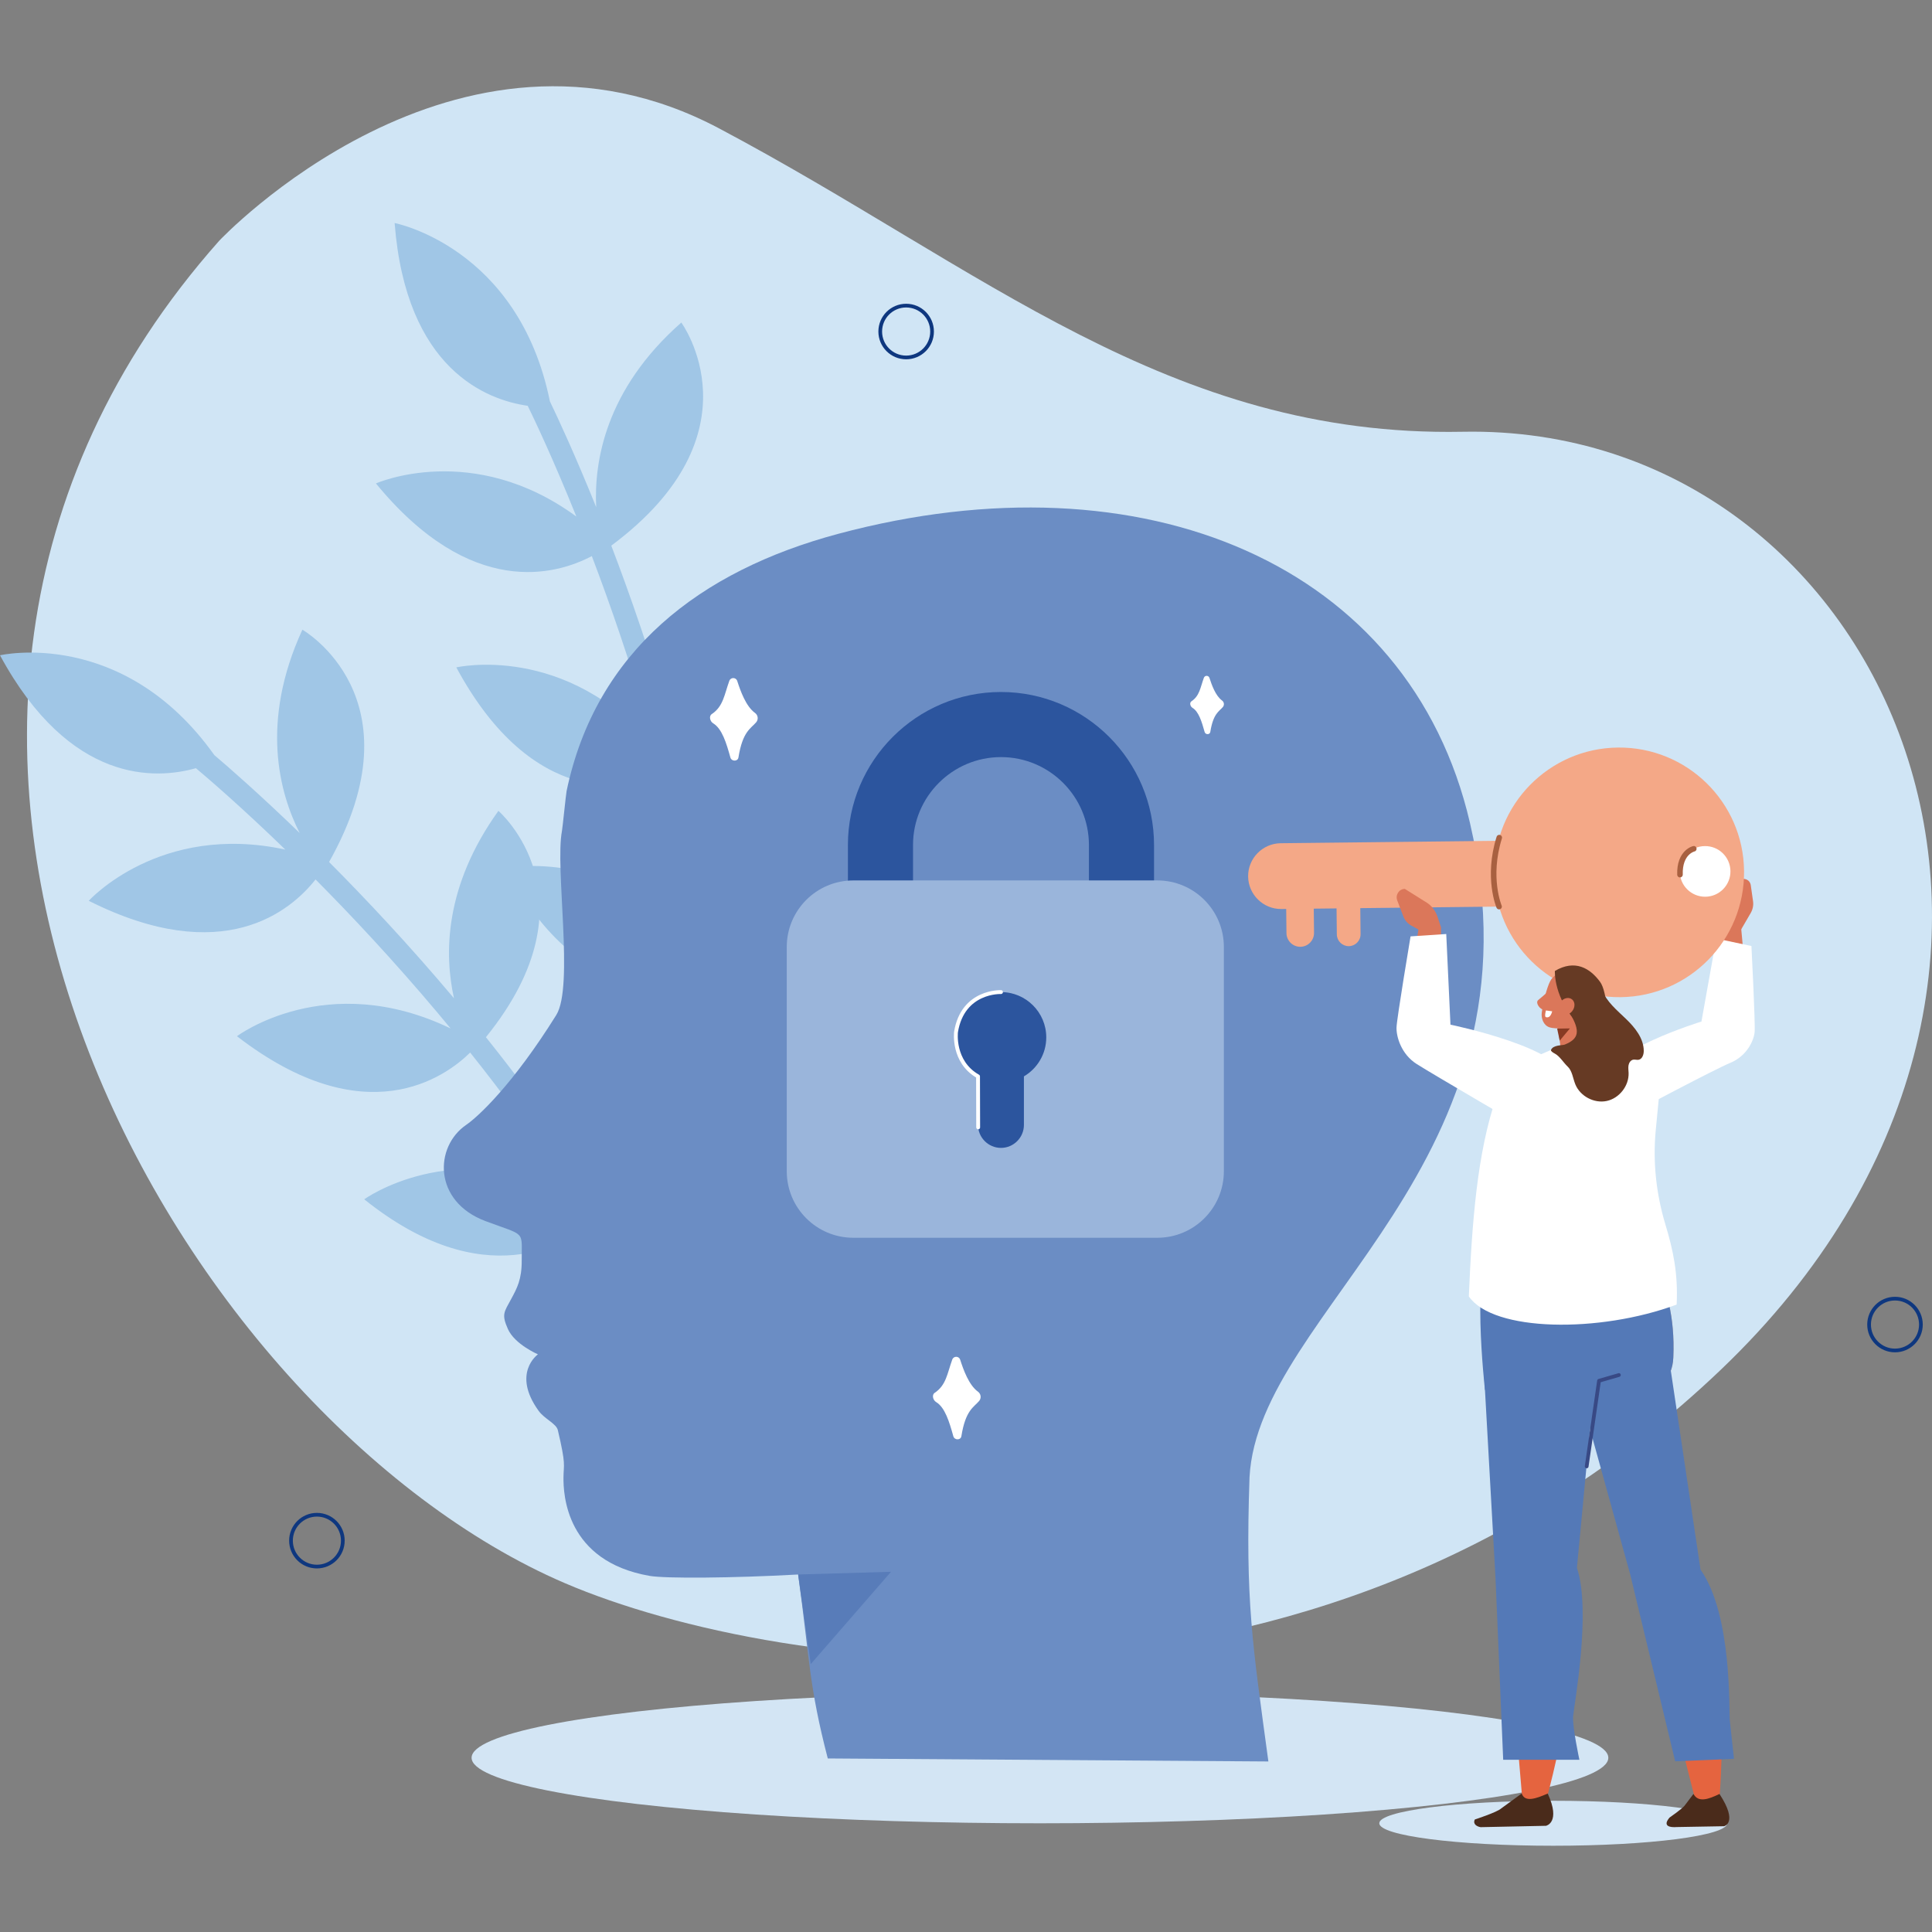 <?xml version="1.0" encoding="utf-8"?>
<!-- Generator: Adobe Illustrator 14.0.0, SVG Export Plug-In . SVG Version: 6.00 Build 43363)  -->
<!DOCTYPE svg PUBLIC "-//W3C//DTD SVG 1.1//EN" "http://www.w3.org/Graphics/SVG/1.1/DTD/svg11.dtd">
<svg version="1.1" id="Capa_1" xmlns="http://www.w3.org/2000/svg" xmlns:xlink="http://www.w3.org/1999/xlink" x="0px" y="0px"
	 width="1000px" height="1000px" viewBox="0 0 1000 1000" enable-background="new 0 0 1000 1000" xml:space="preserve">
<rect x="0" y="0" width="1000" height="1000" fill="#808080" stroke="none"/>
<g>
	<path fill-rule="evenodd" clip-rule="evenodd" fill="#D0E5F5" d="M113.415,124.667c0,0,122.464-130.501,258.816-58.194
		c136.351,72.308,232.601,159.945,384.91,157.004c220.046-4.251,346.037,282.711,133.623,485.432
		c-212.415,202.721-498.397,155.687-603.227,108.4C89.032,727.767-111.906,378.655,113.415,124.667z"/>
	<path fill="#A0C6E6" d="M325.97,506.621c-29.671,39.763-29.447,75.864-24.306,98.741c-16.635-25.014-33.748-48.006-50.154-68.516
		c58.579-72.3,6.469-117.144,6.469-117.144c-28.034,39.045-28.076,74.135-22.996,97c-0.075-0.089-0.151-0.183-0.227-0.273
		c-22.823-27.1-45.054-50.802-64.425-70.26c47.841-85.06-13.817-120.24-13.817-120.24c-21.918,47.712-11.949,84.424-1.413,105.225
		c-20.802-20.134-36.765-34.037-44.169-40.323C63.63,324.416,0,339.174,0,339.174c36.276,67.011,80.908,64.247,101.39,58.438
		c5.8,4.857,22.996,19.559,46.299,42.139c-65.098-14.132-101.747,26.507-101.747,26.507c69.465,34.896,104.519,5.263,117.387-11.056
		c18.964,19.098,40.644,42.263,62.907,68.708c2.31,2.743,4.651,5.564,7.006,8.423c-64.145-30.918-110.591,4.011-110.591,4.011
		c66.552,51.399,107.997,20.991,120.707,8.454c17.202,21.55,35.17,45.87,52.503,72.362c-61.883-29.293-107.336,3.6-107.336,3.6
		c61.713,49.497,104.892,23.776,120.284,10.598c36.013,57.934,43.326,54.157,6.299-5.126
		C378.484,553.534,325.97,506.621,325.97,506.621z"/>
	<path fill="#A0C6E6" d="M434.038,400.914c-43.27,24.272-57.738,57.349-62.338,80.339c-5.034-29.616-11.324-57.579-17.98-82.984
		c82.907-42.253,53.52-104.405,53.52-104.405c-41.482,24.282-55.781,56.327-60.431,79.283c-0.033-0.113-0.065-0.23-0.098-0.342
		c-9.839-34.038-20.519-64.729-30.31-90.38c78.282-58.275,36.243-115.477,36.243-115.477
		c-39.417,34.687-45.229,72.281-44.055,95.569c-10.824-26.85-19.758-46.042-23.969-54.793
		c-16.229-79.91-80.365-92.283-80.365-92.283c5.91,75.97,47.814,91.583,68.889,94.6c3.324,6.795,13.061,27.217,25.176,57.32
		c-53.735-39.371-103.737-17.134-103.737-17.134c49.288,60.116,93.359,47.287,111.747,37.607
		c9.567,25.158,19.961,55.133,29.553,88.344c0.996,3.446,1.988,6.974,2.979,10.542c-46.042-54.318-102.676-41.282-102.676-41.282
		c39.918,74.012,90.145,63.073,106.853,56.783c6.959,26.681,13.493,56.206,18.563,87.454
		c-44.637-51.915-99.535-40.334-99.535-40.334c36.271,70.306,86.175,64.354,105.596,58.57c9.358,67.567,17.574,67.091,7.838-2.124
		C462.954,465.12,434.038,400.914,434.038,400.914z"/>
	<ellipse fill-rule="evenodd" clip-rule="evenodd" fill="#D3E5F4" cx="538.279" cy="909.816" rx="294.182" ry="33.918"/>
	<path fill="#6B8DC4" d="M428.46,910.173l228.052,1.56c-8.313-61.299-11.948-83.117-9.764-147.044
		c4.555-87.045,155.261-161.771,114.072-338.878c-31.18-134.072-169.146-191.76-326.942-149.503
		c-71.555,19.161-125.426,60.619-140.606,133.123c-0.322,1.539-2.101,19.149-2.405,20.72c-3.671,18.924,6.293,80.421-2.937,95.22
		c-22.384,35.886-40.417,52.611-46.624,56.857c-16.558,11.324-17.135,39.646,9.981,49.812c21.17,7.936,18.661,4.476,18.755,20.396
		c0.058,9.836-2.468,14.366-5.375,19.779c-3.712,6.911-5.219,7.988-1.755,15.729c3.541,7.912,15.53,13.054,15.53,13.054
		s-13.728,9.679,0.317,29.202c3.094,4.302,9.171,6.616,9.98,10.042c4.312,18.264,2.994,17.514,2.917,24.381
		c-0.099,8.803,1.216,43.529,44.64,51.059c8.107,1.404,42.412,1.163,76.818-0.722C419.191,859.28,418.661,872.481,428.46,910.173z"
		/>
	<polygon fill="#587CB9" points="413.114,814.96 461.188,813.55 419.629,861.343 	"/>
	
		<circle fill-rule="evenodd" clip-rule="evenodd" fill="none" stroke="#0E377F" stroke-width="1.922" stroke-linecap="round" stroke-linejoin="round" stroke-miterlimit="10" cx="164.029" cy="797.439" r="13.414"/>
	
		<circle fill-rule="evenodd" clip-rule="evenodd" fill="none" stroke="#0E377F" stroke-width="1.922" stroke-linecap="round" stroke-linejoin="round" stroke-miterlimit="10" cx="469.022" cy="171.601" r="13.414"/>
	
		<circle fill-rule="evenodd" clip-rule="evenodd" fill="none" stroke="#0E377F" stroke-width="1.922" stroke-linecap="round" stroke-linejoin="round" stroke-miterlimit="10" cx="980.847" cy="685.588" r="13.414"/>
	<path fill-rule="evenodd" clip-rule="evenodd" fill="#DB775A" d="M884.963,548.614c10.342,0.88,19.173-3.905,21.157-14.889
		l-5.063-55.088l-8.453-0.746l-5.311,45.908L884.963,548.614z"/>
	<path fill="#DB775A" d="M900.756,481.875l5.4-9.293c1.08-1.858,1.514-4.007,1.224-6.058l-1.176-8.307
		c-0.409-2.895-3.503-4.243-5.991-2.61l0,0l-6.183,12.03c-1.363,2.653-1.792,5.874-1.198,9.01l0.991,5.229L900.756,481.875z"/>
	<path fill-rule="evenodd" clip-rule="evenodd" fill="#FFFFFF" d="M888.358,485.796l18.179,3.857c0,0,2.079,40.198,1.655,44.575
		c-0.422,4.377-3.995,12.323-12.499,15.853c-8.502,3.531-48.814,24.969-48.814,24.969s-16.167,5.753-16.601-15.646
		c-0.307-15.094,50.387-30.66,50.387-30.66L888.358,485.796z"/>
	<g>
		<g>
			<path fill="#F4A887" d="M673.086,490.06L673.086,490.06c3.923-0.044,7.099-3.289,7.056-7.213l-0.215-19.921
				c-0.043-3.925-3.29-7.102-7.215-7.057l0,0c-3.924,0.042-7.099,3.288-7.057,7.212l0.217,19.921
				C665.914,486.927,669.161,490.104,673.086,490.06z"/>
			<path fill="#F4A887" d="M698.152,489.731L698.152,489.731c3.377-0.038,6.109-2.831,6.073-6.207l-0.236-21.908
				c-0.036-3.38-2.831-6.114-6.21-6.077l0,0c-3.376,0.039-6.109,2.832-6.073,6.208l0.236,21.908
				C691.979,487.036,694.773,489.771,698.152,489.731z"/>
			<g>
				<g>
					<g>
						<path fill="#F4A887" d="M663.242,470.504l137.241-1.526c9.359-0.104,16.936-7.847,16.836-17.207l0,0
							c-0.1-9.368-7.846-16.948-17.214-16.844l-137.241,1.526c-9.359,0.104-16.937,7.847-16.836,17.206l0,0
							C646.127,463.028,653.874,470.608,663.242,470.504z"/>
					</g>
				</g>
				<path fill="#F4A887" d="M773.465,452.251c0.379,35.679,29.622,64.279,65.315,63.882c35.694-0.396,64.322-29.641,63.943-65.319
					c-0.38-35.679-29.624-64.279-65.317-63.883C801.713,387.329,773.085,416.573,773.465,452.251z"/>
				<path fill="#FFFFFF" d="M869.449,451.183c0.077,7.24,6.01,13.042,13.252,12.962s13.051-6.014,12.973-13.252
					c-0.076-7.239-6.01-13.042-13.251-12.961C875.181,438.011,869.372,443.946,869.449,451.183z"/>
			</g>
		</g>
		
			<path fill="none" stroke="#A86040" stroke-width="2.874" stroke-linecap="round" stroke-linejoin="round" stroke-miterlimit="10" d="
			M775.92,469.251c0,0-6.382-15.022,0.088-35.7"/>
	</g>
	<ellipse fill-rule="evenodd" clip-rule="evenodd" fill="#D3E5F4" cx="803.965" cy="943.718" rx="90.052" ry="11.636"/>
	<path fill-rule="evenodd" clip-rule="evenodd" fill="#DB775A" d="M801.754,512.675c-0.059,0.143-2.229,2.23-5.592,4.961
		c-1.67,1.356,1.097,5.295,3.113,4.858c2.016-0.438,5.357-6.328,5.357-6.328L801.754,512.675z"/>
	
		<path fill-rule="evenodd" clip-rule="evenodd" fill="none" stroke="#8C939C" stroke-width="0.232" stroke-linecap="round" stroke-linejoin="round" stroke-miterlimit="10" d="
		M864.255,576.74"/>
	
		<path fill-rule="evenodd" clip-rule="evenodd" fill="none" stroke="#A39388" stroke-width="0.232" stroke-linecap="round" stroke-linejoin="round" stroke-miterlimit="10" d="
		M839.295,722.998"/>
	<path fill-rule="evenodd" clip-rule="evenodd" fill="#C3AEA1" d="M814.18,722.964c23.104-0.366,50.89,3.089,51.929-20.32
		c1.905-42.944-19.5-61.029-19.5-61.029"/>
	<path fill-rule="evenodd" clip-rule="evenodd" fill="#E5643F" d="M800.336,931.659c0,0,24.163-84.123,7.696-117.856l16.437-112.853
		l-56.373-3.604l19.937,234.982L800.336,931.659z"/>
	<path fill-rule="evenodd" clip-rule="evenodd" fill="#DB775A" d="M805.671,526.454c0,0,1.419,10.65,2.593,19.472
		c0.313,2.35,1.855,4.346,4.034,5.221c2.179,0.876,4.657,0.495,6.481-0.996c0.597-0.488,1.18-0.964,1.73-1.414
		c2.503-2.044,3.615-5.363,2.857-8.522c-1.943-8.098-5.483-22.848-5.483-22.848L805.671,526.454L805.671,526.454z"/>
	<polygon fill-rule="evenodd" clip-rule="evenodd" fill="#873B24" points="805.956,532.315 807.294,538.641 812.584,532.318 	"/>
	<path fill-rule="evenodd" clip-rule="evenodd" fill="#DB775A" d="M823.304,515.019c1.006-2.982-0.569-6.218-3.518-7.223
		c-3.148-1.074-7.117-2.43-10.265-3.504c-2.949-1.007-5.71,0.788-7.158,3.58c-1.71,3.294-3.61,10.695-4.343,16.23
		c-0.414,3.123,0.966,6.602,3.914,7.608c3.147,1.074,13.602,1.259,16.43-4.122C820.517,523.49,821.826,519.41,823.304,515.019
		L823.304,515.019z"/>
	<path fill-rule="evenodd" clip-rule="evenodd" fill="#663A24" d="M832.125,529.612c0,0-0.077-16.16-3.936-21.417
		c-5.184-7.064-12.976-11.777-23.385-5.634c0,0-0.854,14.12,12.55,28.113L832.125,529.612z"/>
	<path fill-rule="evenodd" clip-rule="evenodd" fill="#4A2B1B" d="M787.638,928.309l-10.7,7.793
		c-2.104,1.926-13.581,5.667-13.581,5.667l0,0c-1.145,2.393,1.093,3.651,2.988,3.967l33.868-0.71c0,0,7.82-1.624,0.884-16.699
		C794.933,931.047,789.244,932.998,787.638,928.309z"/>
	<path fill-rule="evenodd" clip-rule="evenodd" fill="#5479B7" d="M846.608,641.614l-73.675,5.612
		c-11.984,4.4-4.316,72.192-4.316,72.192l45.563,3.545c23.104-0.366,50.89,3.089,51.929-20.32
		C868.014,659.699,846.608,641.614,846.608,641.614z"/>
	<path fill-rule="evenodd" clip-rule="evenodd" fill="#FFFFFF" d="M807.676,541.506l11.314-0.84l7.422,0.29l28.197,9.833
		c9.496,4.699,8.545-1.966,4.917,8.027l-2.511,26.149c-1.579,16.445,0.224,33.009,4.993,48.827
		c3.962,13.14,6.634,25.354,5.816,41.461c-39.982,14.846-94.94,14.119-107.558-4.224c1.629-38.395,4.318-74.509,14.287-103.313
		c1.425-4.114,3.523-9.835,8.512-13.961C789.565,548.382,807.676,541.506,807.676,541.506z"/>
	<path fill-rule="evenodd" clip-rule="evenodd" fill="#5479B7" d="M768.096,710.112l5.98,106.68l3.974,94.063h39.446
		c0,0-3.683-17.072-3.248-22.488c0.436-5.417,9.52-54.391,1.967-76.839l9.589-101.416H768.096z"/>
	<path fill-rule="evenodd" clip-rule="evenodd" fill="#663A24" d="M829.258,512.578c2.418,6.024,7.694,10.321,12.369,14.824
		c4.675,4.502,9.167,10.07,9.175,16.56c0.002,1.933-0.794,4.264-2.7,4.581c-0.907,0.149-1.846-0.222-2.752-0.056
		c-1.313,0.242-2.184,1.564-2.424,2.876c-0.242,1.313-0.01,2.658,0.036,3.992c0.231,6.657-4.81,13.113-11.322,14.504
		c-6.515,1.39-13.752-2.446-16.259-8.618c-1.287-3.169-1.55-6.976-4.07-9.29c-1.859-1.707-4.059-5.34-6.518-6.603
		c-1.198-0.616-2.195-1.365-1.992-1.887c1.043-2.681,5.916-2.301,7.135-2.796c7.056-2.87,8.36-6.655,2.648-16.188
		c-2.013-3.358-3.396-8.16-2.354-11.934c1.013-3.672,5.35-5.629,9.126-5.13c3.775,0.498,7.035,2.845,9.93,5.331
		C829.248,512.745,829.21,512.745,829.258,512.578z"/>
	<path fill-rule="evenodd" clip-rule="evenodd" fill="#E5643F" d="M889.89,931.882c0,0,7.861-84.123-15.141-117.855l-17.694-91.858
		l-32.262,2.218l52.922,208.166L889.89,931.882z"/>
	<path fill-rule="evenodd" clip-rule="evenodd" fill="#DB775A" d="M745.211,550.959c-10.341-0.702-18.474-7.194-19.048-19.195
		l9.185-57.991l10.498,6.276l0.192,44.138L745.211,550.959z"/>
	<path fill-rule="evenodd" clip-rule="evenodd" fill="#DB775A" d="M813.769,523.363c-1.604,2.021-4.242,2.576-5.894,1.24
		c-1.652-1.336-1.69-4.058-0.087-6.08c1.604-2.021,4.242-2.577,5.894-1.239C815.333,518.62,815.371,521.342,813.769,523.363z"/>
	<path fill="#DB775A" d="M739.861,484.204l-9.393-5.132c-1.873-1.029-3.329-2.715-4.104-4.75l-3.142-8.241
		c-1.095-2.872,0.926-5.969,3.91-5.998l0,0l11.422,7.156c2.521,1.579,4.508,4.237,5.563,7.441l1.759,5.339L739.861,484.204z"/>
	<path fill-rule="evenodd" clip-rule="evenodd" fill="#FFFFFF" d="M748.574,483.446l-18.469,1.222c0,0-7.132,42.442-7.268,47.167
		c-0.135,4.724,2.396,13.745,10.363,18.849c7.964,5.104,59.52,35.123,59.52,35.123s13.657-4.166,16.789-26.867
		c2.209-16.012-58.75-28.578-58.75-28.578L748.574,483.446z"/>
	<path fill-rule="evenodd" clip-rule="evenodd" fill="#4A2B1B" d="M876.542,928.531l-4.696,6.194
		c-1.73,1.927-7.619,5.989-7.619,5.989s-5.542,5.658,3.95,4.96l24.18-0.427c0,0,7.505-1.624-2.354-16.699
		C884.367,931.27,879.057,933.221,876.542,928.531z"/>
	<path fill-rule="evenodd" clip-rule="evenodd" fill="#5479B7" d="M814.12,707.729l29.655,107.107l23.297,96.812l30.442-1.272
		c0,0-1.523-14.129-2.139-19.546c-0.613-5.417,1.409-54.786-15.195-78.424l-15.926-106.685L814.12,707.729z"/>
	
		<polyline fill-rule="evenodd" clip-rule="evenodd" fill="none" stroke="#384985" stroke-width="1.937" stroke-linecap="round" stroke-linejoin="round" stroke-miterlimit="10" points="
		821.257,759.013 827.654,714.685 837.938,711.713 	"/>
	<path fill-rule="evenodd" clip-rule="evenodd" fill="#FFFFFF" d="M800.173,523.013l3.219,0.429c0,0-0.719,3.839-3.245,3.03
		C799.271,526.19,800.173,523.013,800.173,523.013z"/>
	
		<path fill="none" stroke="#A86040" stroke-width="2.874" stroke-linecap="round" stroke-linejoin="round" stroke-miterlimit="10" d="
		M876.703,439.328c-0.019,0-7.498,1.69-7.146,13.388"/>
	<path fill="#2C559E" d="M472.575,489.431v-52.029c0-25.104,20.424-45.528,45.529-45.528c25.104,0,45.527,20.424,45.527,45.53
		v52.027h33.698v-52.027c0-43.687-35.54-79.228-79.226-79.228c-43.686,0-79.227,35.541-79.227,79.226v52.029H472.575z"/>
	<path fill="#9AB5DB" d="M599.024,640.667H441.668c-19.023,0-34.446-15.422-34.446-34.446l0.001-116.067
		c0-19.024,15.422-34.446,34.445-34.446l157.356,0.001c19.023,0,34.445,15.421,34.445,34.445v116.068
		C633.47,625.245,618.048,640.667,599.024,640.667z"/>
	<path fill="#2C559E" d="M541.546,536.947c0-12.947-10.495-23.442-23.441-23.442c-12.947,0-23.443,10.495-23.443,23.442
		c0,8.607,4.654,16.111,11.57,20.188v25.139c0,6.53,5.343,11.873,11.873,11.873c6.529,0,11.872-5.343,11.872-11.873v-25.139
		C536.892,553.059,541.546,545.555,541.546,536.947z"/>
	<g>
		<path fill-rule="evenodd" clip-rule="evenodd" fill="#FFFFFF" d="M484.544,725.711c-1.645-0.993-2.348-3.719-0.749-4.786
			c5.985-3.99,6.476-10.003,9.095-17.215c0.704-1.94,3.453-1.9,4.089,0.063c1.646,5.084,4.463,13.13,9.223,16.565
			c1.567,1.132,1.835,3.362,0.576,4.829c-2.808,3.273-7.022,4.736-9.171,18.206c-0.346,2.171-3.575,2.14-4.165,0.022
			C491.357,735.902,489.13,728.481,484.544,725.711z"/>
	</g>
	<g>
		<path fill-rule="evenodd" clip-rule="evenodd" fill="#FFFFFF" d="M369.151,374.402c-1.646-0.995-2.348-3.719-0.749-4.786
			c5.985-3.989,6.476-10.003,9.095-17.215c0.704-1.94,3.454-1.9,4.09,0.064c1.646,5.083,4.463,13.129,9.223,16.565
			c1.568,1.132,1.835,3.362,0.576,4.829c-2.808,3.273-7.022,4.734-9.17,18.204c-0.346,2.172-3.575,2.141-4.165,0.023
			C375.963,384.594,373.737,377.173,369.151,374.402z"/>
	</g>
	<g>
		<path fill-rule="evenodd" clip-rule="evenodd" fill="#FFFFFF" d="M617.224,366.369c-1.162-0.701-1.657-2.627-0.528-3.379
			c4.228-2.818,4.573-7.065,6.422-12.158c0.499-1.371,2.44-1.342,2.889,0.043c1.163,3.591,3.153,9.273,6.514,11.7
			c1.106,0.799,1.296,2.374,0.407,3.411c-1.983,2.312-4.96,3.343-6.477,12.856c-0.244,1.534-2.525,1.513-2.94,0.017
			C622.036,373.565,620.463,368.326,617.224,366.369z"/>
	</g>
	
		<path fill-rule="evenodd" clip-rule="evenodd" fill="none" stroke="#FFFFFF" stroke-width="2" stroke-linecap="round" stroke-linejoin="round" stroke-miterlimit="10" d="
		M506.3,583.524l-0.068-26.389c-13.297-7.539-11.401-22.962-11.401-22.962c3.511-21.526,23.274-20.669,23.274-20.669"/>
</g>
</svg>
